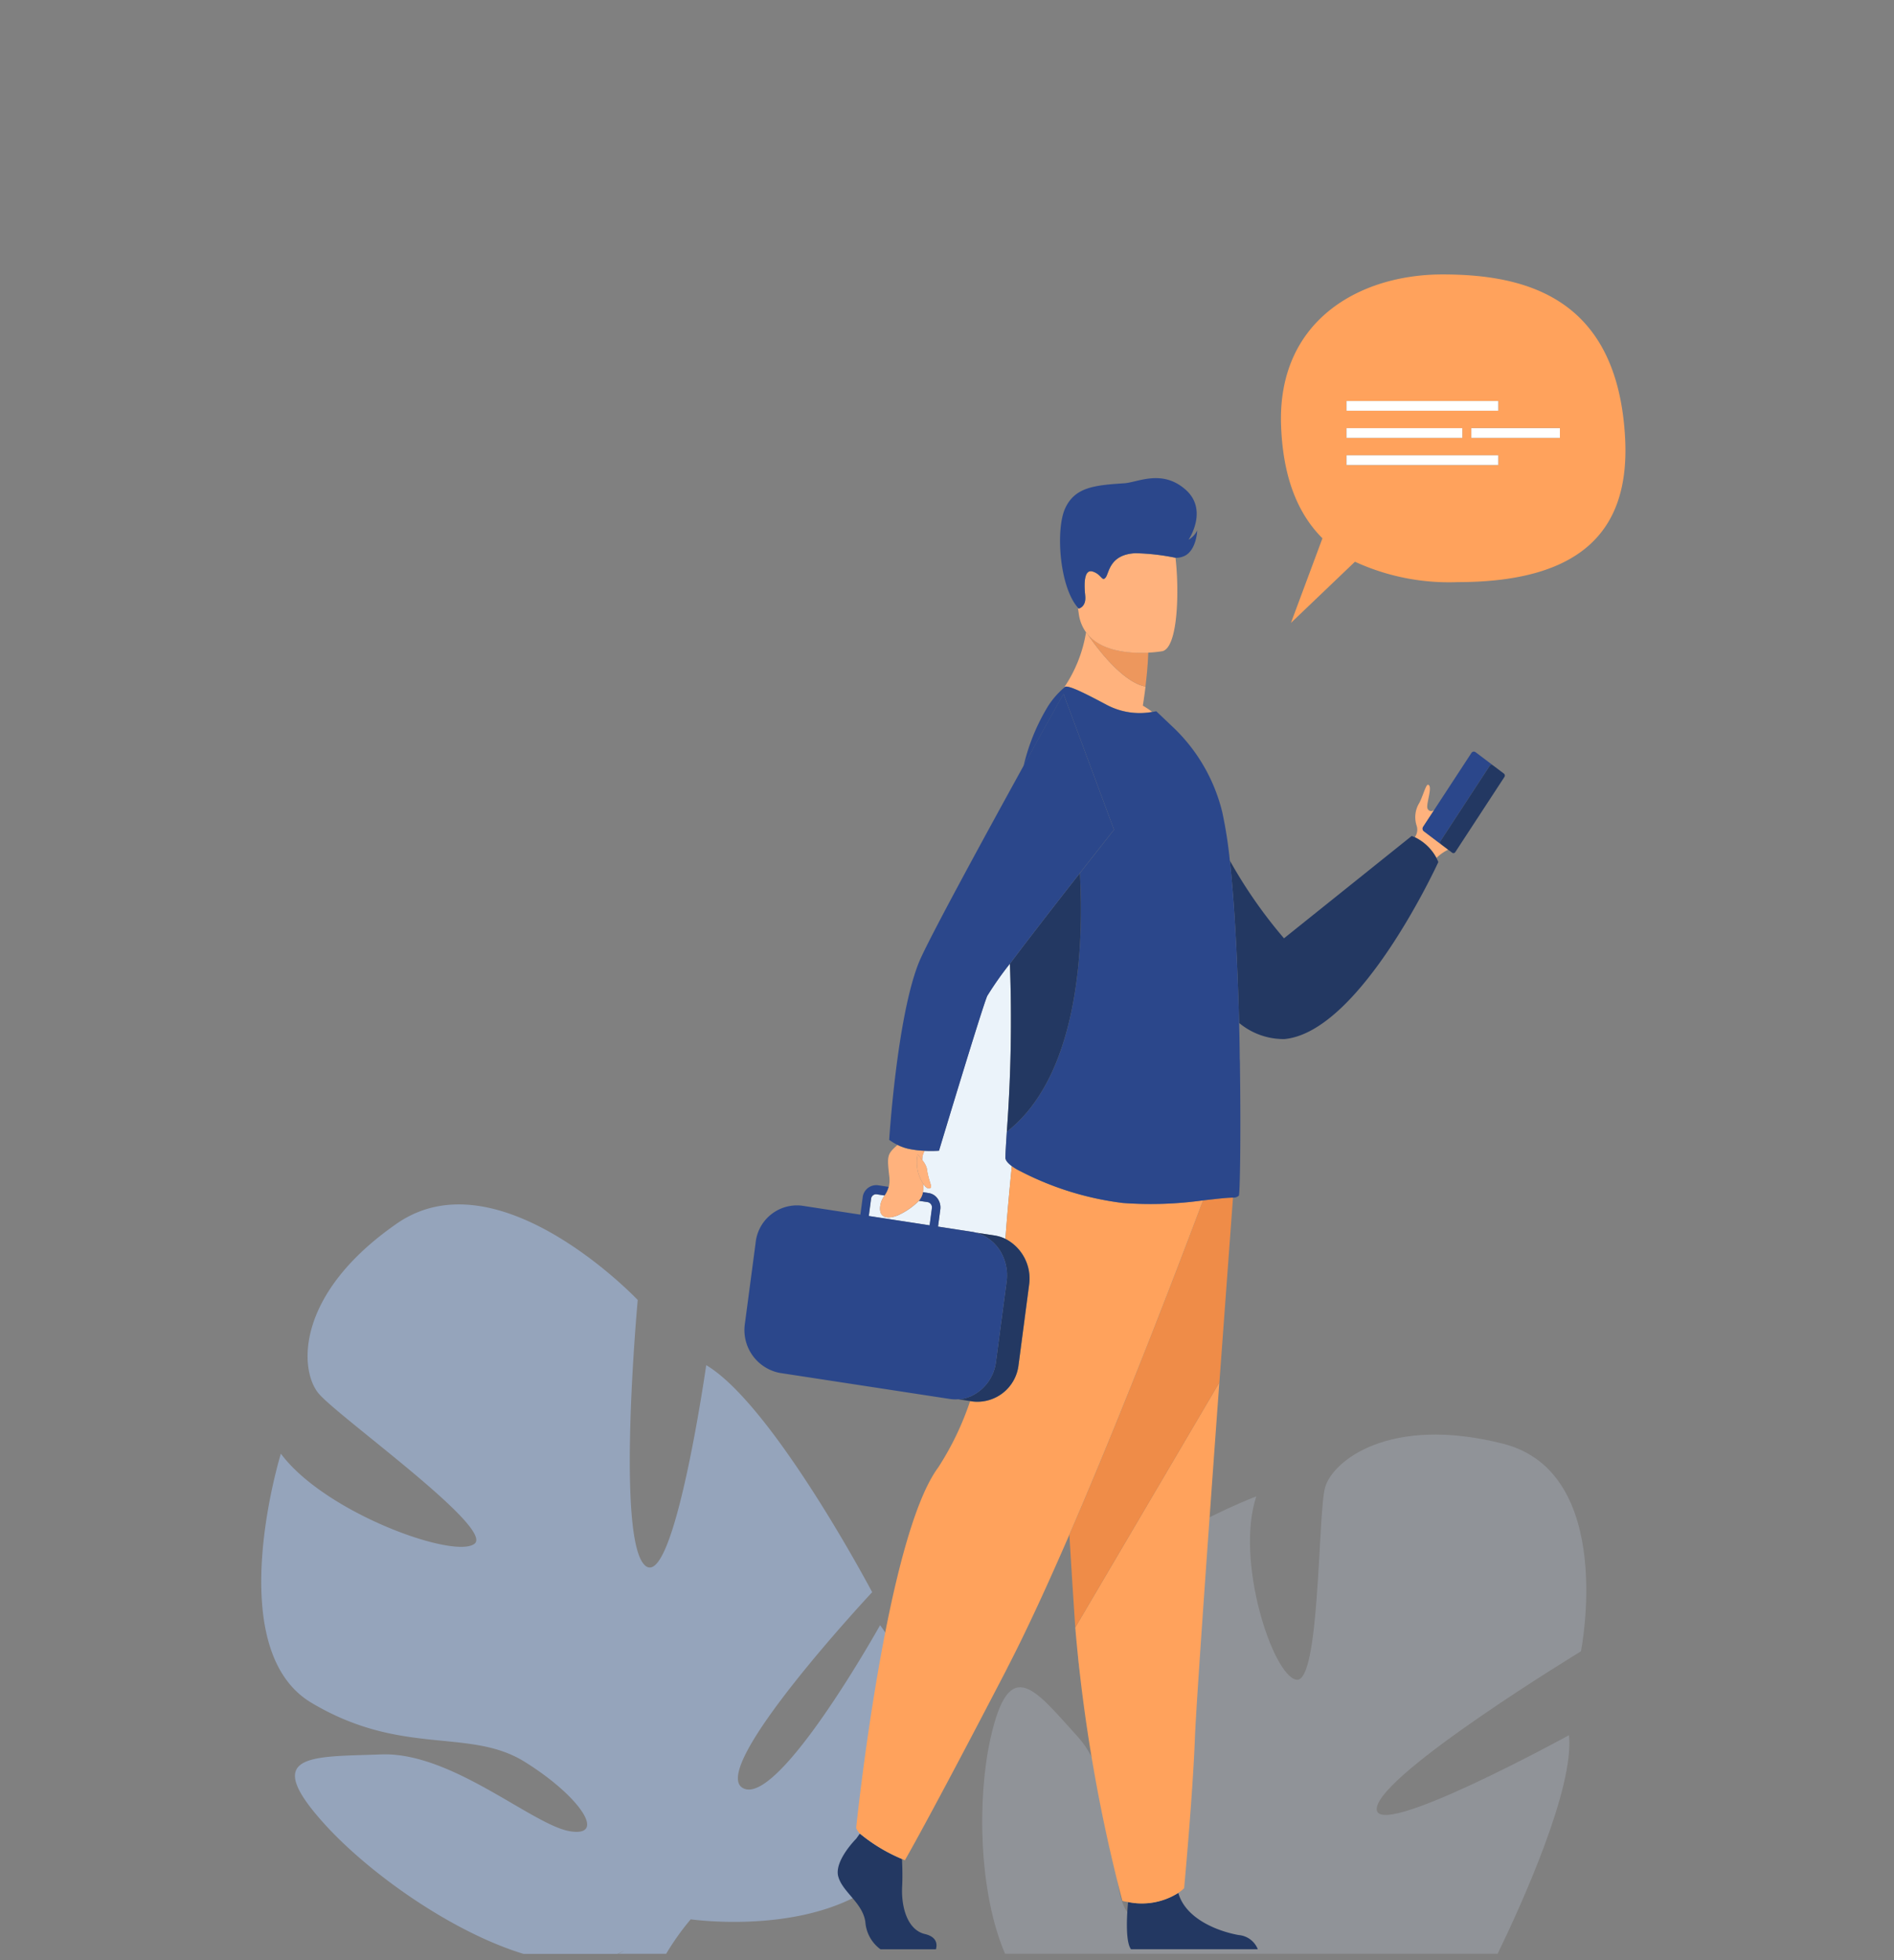 <svg xmlns="http://www.w3.org/2000/svg" width="145" height="150" viewBox="0 0 145 150">
  <rect x="0" y="0" width="145" height="150" fill="#808080" stroke="none"/>
  <g id="组_334" data-name="组 334" transform="translate(-1269 2114)">
    <g id="组_333" data-name="组 333" transform="translate(611.442 -2511.833)">
      <path id="路径_756" data-name="路径 756" d="M23.008,1.325S31.27,16.4,28.567,16.038,16.589.409,16.589.409,2.907-2.332.7,6.377,2.036,19.449,4.061,20s15.036.384,14.7,2.2S9.628,26.9,4.73,25.262c0,0,5.389,14.348,12.486,13.633s9.3-5.432,13.693-5.79,7.6.918,5.4,2.186-9.63.4-13.183,3.638-6.427,5.228.161,6.691c4.593,1.019,11.737.895,16.444-1.122V6.785C35.886,4.921,27.043.911,23.008,1.325Z" transform="translate(779 507.612) rotate(90)" fill="#d5e5fb" opacity="0.2"/>
      <g id="组_331" data-name="组 331">
        <path id="路径_755" data-name="路径 755" d="M57.092,23.165a3.826,3.826,0,0,1,.255.5V19.99a19.9,19.9,0,0,1-2.639-1.879S57.122,1.5,45.023,0c0,0-8.161.084-12.822,3.613,0,0,13.974,7.8,12.462,10.505s-14.989-9.9-14.989-9.9S15.351,11.79,12.3,16.924c0,0,17.4,2.48,15.313,4.7s-20.3.543-20.3.543S-3.941,32.825,1.473,40.621,12.687,48.084,14.465,46.6s10.289-13.457,11.5-11.941-2.345,11.451-6.893,14.828c0,0,14.914,4.615,19.061-2.332s1.884-12.089,4.52-16.33,5.773-6.322,5.316-3.475-6.078,9.049-5.88,14.438-.137,9.332,5.391,4.3c3.729-3.4,8.193-9.675,9.873-15.176v-7.2l-.255-.543Z" transform="translate(728.548 490) rotate(90)" fill="#abc8f7" opacity="0.5"/>
        <g id="组_233" data-name="组 233" transform="translate(-1757.209 1324.188)">
          <path id="路径_749" data-name="路径 749" d="M287.893,688.687s-1.248.51-1.268-.529a1.625,1.625,0,0,1,.356-1.024l-.023,0-.58-.088a.434.434,0,0,0-.116,0,.4.4,0,0,0-.32.349l-.173,1.31,4.658.715.173-1.31a.409.409,0,0,0-.327-.467l-.671-.1a5.408,5.408,0,0,1-1.71,1.152Z" transform="translate(2195.516 -1522.003)" fill="#ebf3fa"/>
          <path id="路径_751" data-name="路径 751" d="M315.754,599.912c.012-.46.054-1.126.107-1.966a115.6,115.6,0,0,0,.237-12.856,25.447,25.447,0,0,0-1.741,2.467c-.42.992-3.691,11.842-3.691,11.842a9.823,9.823,0,0,1-1.1.007,1.5,1.5,0,0,0-.17.476c-.005.08-.01.156-.012.23a1.82,1.82,0,0,1,.346.611c.133.986.44,1.412.287,1.519-.175.123-.381-.042-.564-.322a2.935,2.935,0,0,1-.017.649l.455.069a1.018,1.018,0,0,1,.68.433,1.166,1.166,0,0,1,.2.822l-.173,1.31,2.6.4a2.9,2.9,0,0,1,.3.062h0l1.424.218a2.966,2.966,0,0,1,.834.26c.135-1.877.339-4.047.49-5.566-.272-.2-.505-.44-.495-.668Z" transform="translate(2175.983 -1437.696)" fill="#ebf3fa"/>
          <path id="路径_759" data-name="路径 759" d="M529,511.551a3.546,3.546,0,0,1,.9-.632l-.538-.407h0l-1.322-1a.257.257,0,0,1-.055-.339l.844-1.289c-.035.021-.069.038-.1.055l-.007,0a.291.291,0,0,1-.395-.145c-.176-.277.438-1.767.026-1.843-.17-.033-.441,1.052-.723,1.492a2.082,2.082,0,0,0-.151,1.63.974.974,0,0,1-.1.841c-.007.019-.012.038-.019.057A3.691,3.691,0,0,1,529,511.552Z" transform="translate(1995.738 -1372.255)" fill="#ffb27d"/>
          <path id="路径_760" data-name="路径 760" d="M530.833,497.372l1.322,1a.2.2,0,0,1-.042-.258l3.762-5.752a.166.166,0,0,1,.241-.045l.123.092h0l-1.445-1.09a.218.218,0,0,0-.317.059l-2.857,4.366-.844,1.289a.257.257,0,0,0,.055.339Z" transform="translate(1992.938 -1360.113)" fill="#2b478b"/>
          <path id="路径_761" data-name="路径 761" d="M542.314,497.185l-3.762,5.752a.2.2,0,0,0,.042.258h0l.538.407.308.232a.166.166,0,0,0,.24-.045l3.762-5.752a.193.193,0,0,0-.042-.258l-.725-.547-.123-.092a.166.166,0,0,0-.241.045Z" transform="translate(1986.5 -1364.936)" fill="#233862"/>
          <path id="路径_762" data-name="路径 762" d="M446.171,542.888a5.326,5.326,0,0,0,3.471,1.235c5.845-.55,11.782-13.545,11.782-13.545a3.391,3.391,0,0,0-.149-.32,3.674,3.674,0,0,0-1.649-1.576,2.375,2.375,0,0,0-.242-.1l-9.776,7.831a36.473,36.473,0,0,1-4.148-5.954c.272,2.455.457,5.457.58,8.527.052,1.3.1,2.615.131,3.9Z" transform="translate(2063.458 -1390.964)" fill="#233862"/>
          <path id="路径_763" data-name="路径 763" d="M279.495,978.632s.005-.017.007-.028V978.6c.085-.32.093-.91-.853-1.132-1.325-.311-1.825-2.038-1.742-3.641.035-.671.019-1.438-.012-2.1h0a12.9,12.9,0,0,1-3.225-1.945h0l-.284.395s-1.7,1.692-1.369,2.893,1.865,2,2.073,3.473A2.847,2.847,0,0,0,275.2,978.6l.01.007.042.028H279.5Z" transform="translate(2206.926 -1755.822)" fill="#233862"/>
          <path id="路径_764" data-name="路径 764" d="M408.5,999.247c-1.486-.258-4.061-1.185-4.634-3.227h0a5.218,5.218,0,0,1-3.845.7h0c-.069.727-.237,2.922.2,3.578l0,.007.017.028h9.711c0-.009-.007-.017-.01-.028v-.007A1.724,1.724,0,0,0,408.5,999.247Z" transform="translate(2101.109 -1777.522)" fill="#233862"/>
          <path id="路径_765" data-name="路径 765" d="M380.691,809.95q.221.049.431.083a5.21,5.21,0,0,0,3.845-.7,2.825,2.825,0,0,0,.448-.362s.664-7.124.829-11.578c.1-2.564,1.062-16.1,1.867-27.123L377.08,789.022a124.131,124.131,0,0,0,3.609,20.928Z" transform="translate(2120.006 -1590.834)" fill="#ffa25c"/>
          <path id="路径_766" data-name="路径 766" d="M374.48,714.306c.145,2.431.285,4.682.415,6.572.012.178.024.355.038.531l11.031-18.751c.478-6.549.9-12.209,1.042-14.147-.5,0-1.31.1-2.293.213-.526,1.41-5.409,14.462-10.231,25.583Z" transform="translate(2122.156 -1523.221)" fill="#ef8c48"/>
          <path id="路径_767" data-name="路径 767" d="M291.69,713.033c1.462-2.814,3.109-6.4,4.765-10.223,4.822-11.121,9.705-24.174,10.231-25.583a28.9,28.9,0,0,1-6.137.2,23.209,23.209,0,0,1-7.856-2.436,4.4,4.4,0,0,1-.642-.382c-.151,1.518-.356,3.689-.49,5.566a3.418,3.418,0,0,1,1.813,3.528l-.8,6.073a3.172,3.172,0,0,1-3.526,2.843l-.192-.029a22.284,22.284,0,0,1-2.445,5.082c-4,5.406-6.278,27.583-6.278,27.583a1.176,1.176,0,0,0,.284.431,12.837,12.837,0,0,0,3.225,1.943c.138.062.22.1.22.1s1.865-3.206,7.833-14.694Z" transform="translate(2200.18 -1511.726)" fill="#ffa25c"/>
          <path id="路径_768" data-name="路径 768" d="M364.852,471.179l.007,0s.009-.016.014-.023l-.022.019Z" transform="translate(2130.12 -1343.48)" fill="#ffb27d"/>
          <path id="路径_769" data-name="路径 769" d="M375.3,444.035a5.4,5.4,0,0,0,3.511.555,8.293,8.293,0,0,0-.716-.476c.085-.535.151-1.023.206-1.46-2.063-.381-4.4-3.957-4.405-3.964-.052-.061-.1-.125-.151-.19a10.511,10.511,0,0,1-1.692,4.243c.022-.019.045-.042.069-.061.249-.192,1.775.611,3.179,1.355Z" transform="translate(2124.166 -1316.471)" fill="#ffb27d"/>
          <path id="路径_770" data-name="路径 770" d="M382.7,439.6s2.343,3.583,4.405,3.964c.187-1.531.209-2.455.211-2.6C386.007,441.036,383.839,440.92,382.7,439.6Z" transform="translate(2115.358 -1317.381)" fill="#ed975d"/>
          <path id="路径_771" data-name="路径 771" d="M383.636,411.088a9.644,9.644,0,0,0,1.085-.111c1.229-.3,1.284-4.805,1-7.151a17.122,17.122,0,0,0-3.066-.349c-2,.1-2.009,1.524-2.284,1.862s-.31-.241-.983-.457-.675.946-.578,1.836-.5,1-.5,1c-.021-.022-.042-.047-.061-.071.022.147.045.3.066.448a3.138,3.138,0,0,0,.557,1.436c.048.066.1.13.151.19,1.137,1.32,3.307,1.436,4.617,1.369Z" transform="translate(2119.038 -1287.5)" fill="#ffb27d"/>
          <path id="路径_772" data-name="路径 772" d="M350.622,463.073l3.871,10.406s-1.126,1.422-2.613,3.319c.279,4.88.137,15.317-5.594,19.793-.054.839-.1,1.507-.107,1.966-.01.228.223.469.495.668a4.256,4.256,0,0,0,.642.382,23.245,23.245,0,0,0,7.856,2.436,28.9,28.9,0,0,0,6.137-.2c.983-.111,1.793-.209,2.293-.213h.073a.548.548,0,0,0,.372-.152c.088-.076.161-4.388.088-9.826,0-.209,0-.44-.017-.649v-.076c-.007-.87-.024-1.76-.047-2.659-.033-1.291-.08-2.6-.132-3.9-.123-3.07-.308-6.07-.58-8.527a33.513,33.513,0,0,0-.574-3.686,13.3,13.3,0,0,0-3.836-6.582l-1.225-1.163c-.1.023-.2.042-.306.059a5.387,5.387,0,0,1-3.511-.555c-1.4-.744-2.931-1.545-3.179-1.355-.024.019-.047.04-.069.061a6.38,6.38,0,0,0-1.222,1.41c-.005.007-.009.016-.014.023a15.563,15.563,0,0,0-1.853,4.551c1.734-3.146,3.057-5.521,3.057-5.521Z" transform="translate(2145.561 -1336.339)" fill="#2b478b"/>
          <path id="路径_773" data-name="路径 773" d="M346.8,564.793c5.731-4.475,5.873-14.912,5.594-19.793-1.7,2.166-3.864,4.949-5.357,6.937A115.624,115.624,0,0,1,346.8,564.793Z" transform="translate(2145.047 -1404.543)" fill="#233862"/>
          <path id="路径_774" data-name="路径 774" d="M333.14,704.01h0Z" transform="translate(2156.343 -1536.039)" fill="#233862"/>
          <path id="路径_775" data-name="路径 775" d="M330.089,714.089l.8-6.073a3.416,3.416,0,0,0-1.813-3.528,2.893,2.893,0,0,0-.834-.26l-1.424-.218a3.224,3.224,0,0,1,2.161,2.028h0a3.587,3.587,0,0,1,.192,1.711l-.815,6.143a3.346,3.346,0,0,1-1.841,2.6,2.884,2.884,0,0,1-1.016.275h0l.87.133.192.029a3.172,3.172,0,0,0,3.526-2.843Z" transform="translate(2162.661 -1536.039)" fill="#233862"/>
          <path id="路径_776" data-name="路径 776" d="M247.161,699.424h0a2.923,2.923,0,0,0,1.016-.275,3.343,3.343,0,0,0,1.841-2.6l.815-6.143a3.544,3.544,0,0,0-.192-1.711h0a3.22,3.22,0,0,0-2.161-2.028h0a2.888,2.888,0,0,0-.3-.062l-2.6-.4.173-1.31a1.157,1.157,0,0,0-.2-.822,1.018,1.018,0,0,0-.68-.433l-.455-.069a1.349,1.349,0,0,1-.308.656l.671.1a.41.41,0,0,1,.327.467l-.173,1.31-4.658-.715.173-1.31a.4.4,0,0,1,.32-.35.327.327,0,0,1,.116,0l.58.088.022,0a2.147,2.147,0,0,0,.31-.654l-.329-.05-.491-.074a1.048,1.048,0,0,0-1.168.941l-.173,1.31-4.483-.687a3.183,3.183,0,0,0-3.54,2.853l-.815,6.143a3.339,3.339,0,0,0,2.656,3.8l13.019,1.993a2.8,2.8,0,0,0,.678.023h0Z" transform="translate(2241 -1518.694)" fill="#2b478b"/>
          <path id="路径_777" data-name="路径 777" d="M290.7,670.115c.021,1.04,1.268.53,1.268.53a5.429,5.429,0,0,0,1.71-1.152,1.35,1.35,0,0,0,.308-.656,2.735,2.735,0,0,0,.017-.649,3.465,3.465,0,0,1-.381-.841,3.2,3.2,0,0,1-.043-1.4s.178.2.355.434c0-.074.007-.152.012-.23a1.484,1.484,0,0,1,.17-.476,7.81,7.81,0,0,1-1.2-.144,3.754,3.754,0,0,1-.879-.308c-.8.7-.806.834-.633,2.381a2.3,2.3,0,0,1-.038.836,2.089,2.089,0,0,1-.31.654A1.639,1.639,0,0,0,290.7,670.115Z" transform="translate(2191.441 -1503.961)" fill="#ffb27d"/>
          <path id="路径_778" data-name="路径 778" d="M297.475,500.658a9.809,9.809,0,0,0,1.1-.007s3.269-10.851,3.691-11.842A25.878,25.878,0,0,1,304,486.342c1.493-1.988,3.66-4.771,5.357-6.937,1.486-1.9,2.613-3.319,2.613-3.319L308.1,465.68s-1.324,2.374-3.057,5.521c-3.045,5.525-7.361,13.431-8.011,15.045-1.685,4.187-2.272,13.574-2.272,13.574a3.955,3.955,0,0,0,.633.382,3.75,3.75,0,0,0,.879.308,7.61,7.61,0,0,0,1.2.144Z" transform="translate(2188.082 -1338.948)" fill="#2b478b"/>
          <path id="路径_779" data-name="路径 779" d="M372.277,379.3c-.1-.889-.1-2.052.578-1.836s.706.8.983.457.282-1.763,2.284-1.862a17.1,17.1,0,0,1,3.066.35,1.471,1.471,0,0,0,.682-.138c.931-.44.981-1.955.981-1.955a1.673,1.673,0,0,1-.664.713s1.554-2.284-.246-3.85-3.634-.542-4.675-.472c-2.294.149-3.776.3-4.525,1.917-.739,1.6-.448,5.987.971,7.6.021.022.04.048.061.071,0,0,.6-.107.5-1Z" transform="translate(2125.573 -1260.08)" fill="#2b478b"/>
          <path id="路径_780" data-name="路径 780" d="M308.044,671.974c.154-.107-.152-.533-.287-1.519a1.79,1.79,0,0,0-.346-.611c-.176-.235-.355-.434-.355-.434a3.2,3.2,0,0,0,.043,1.4,3.463,3.463,0,0,0,.381.841c.183.28.389.443.564.322Z" transform="translate(2177.963 -1507.426)" fill="#ffb27d"/>
          <path id="路径_820" data-name="路径 820" d="M471.273,300.435l-2.41,6.471,4.9-4.68a17.234,17.234,0,0,0,7.849,1.561c9.809,0,13.216-4.226,12.829-11.091-.6-10.673-7.57-12.455-13.972-12.455s-12.664,3.566-12.361,11.591c.13,3.464,1.03,6.471,3.165,8.6Zm18.182-7.686h-6.779V292h6.779Zm-16.339-2.82h11.617v.744H473.115Zm0,2.076h8.866v.744h-8.866Zm0,2.076h11.617v.744H473.115Z" transform="translate(2044.736 -1185.595)" fill="#ffa25c"/>
          <rect id="矩形_247" data-name="矩形 247" width="11.617" height="0.744" transform="translate(2517.852 -895.667)" fill="#fff"/>
          <rect id="矩形_248" data-name="矩形 248" width="11.617" height="0.744" transform="translate(2517.852 -891.514)" fill="#fff"/>
          <rect id="矩形_249" data-name="矩形 249" width="8.866" height="0.744" transform="translate(2517.852 -893.591)" fill="#fff"/>
          <rect id="矩形_250" data-name="矩形 250" width="6.779" height="0.744" transform="translate(2527.41 -893.591)" fill="#fff"/>
        </g>
      </g>
    </g>
    <rect id="矩形_281" data-name="矩形 281" width="145" height="150" transform="translate(1269 -2114)" fill="#fff" opacity="0"/>
  </g>
</svg>
